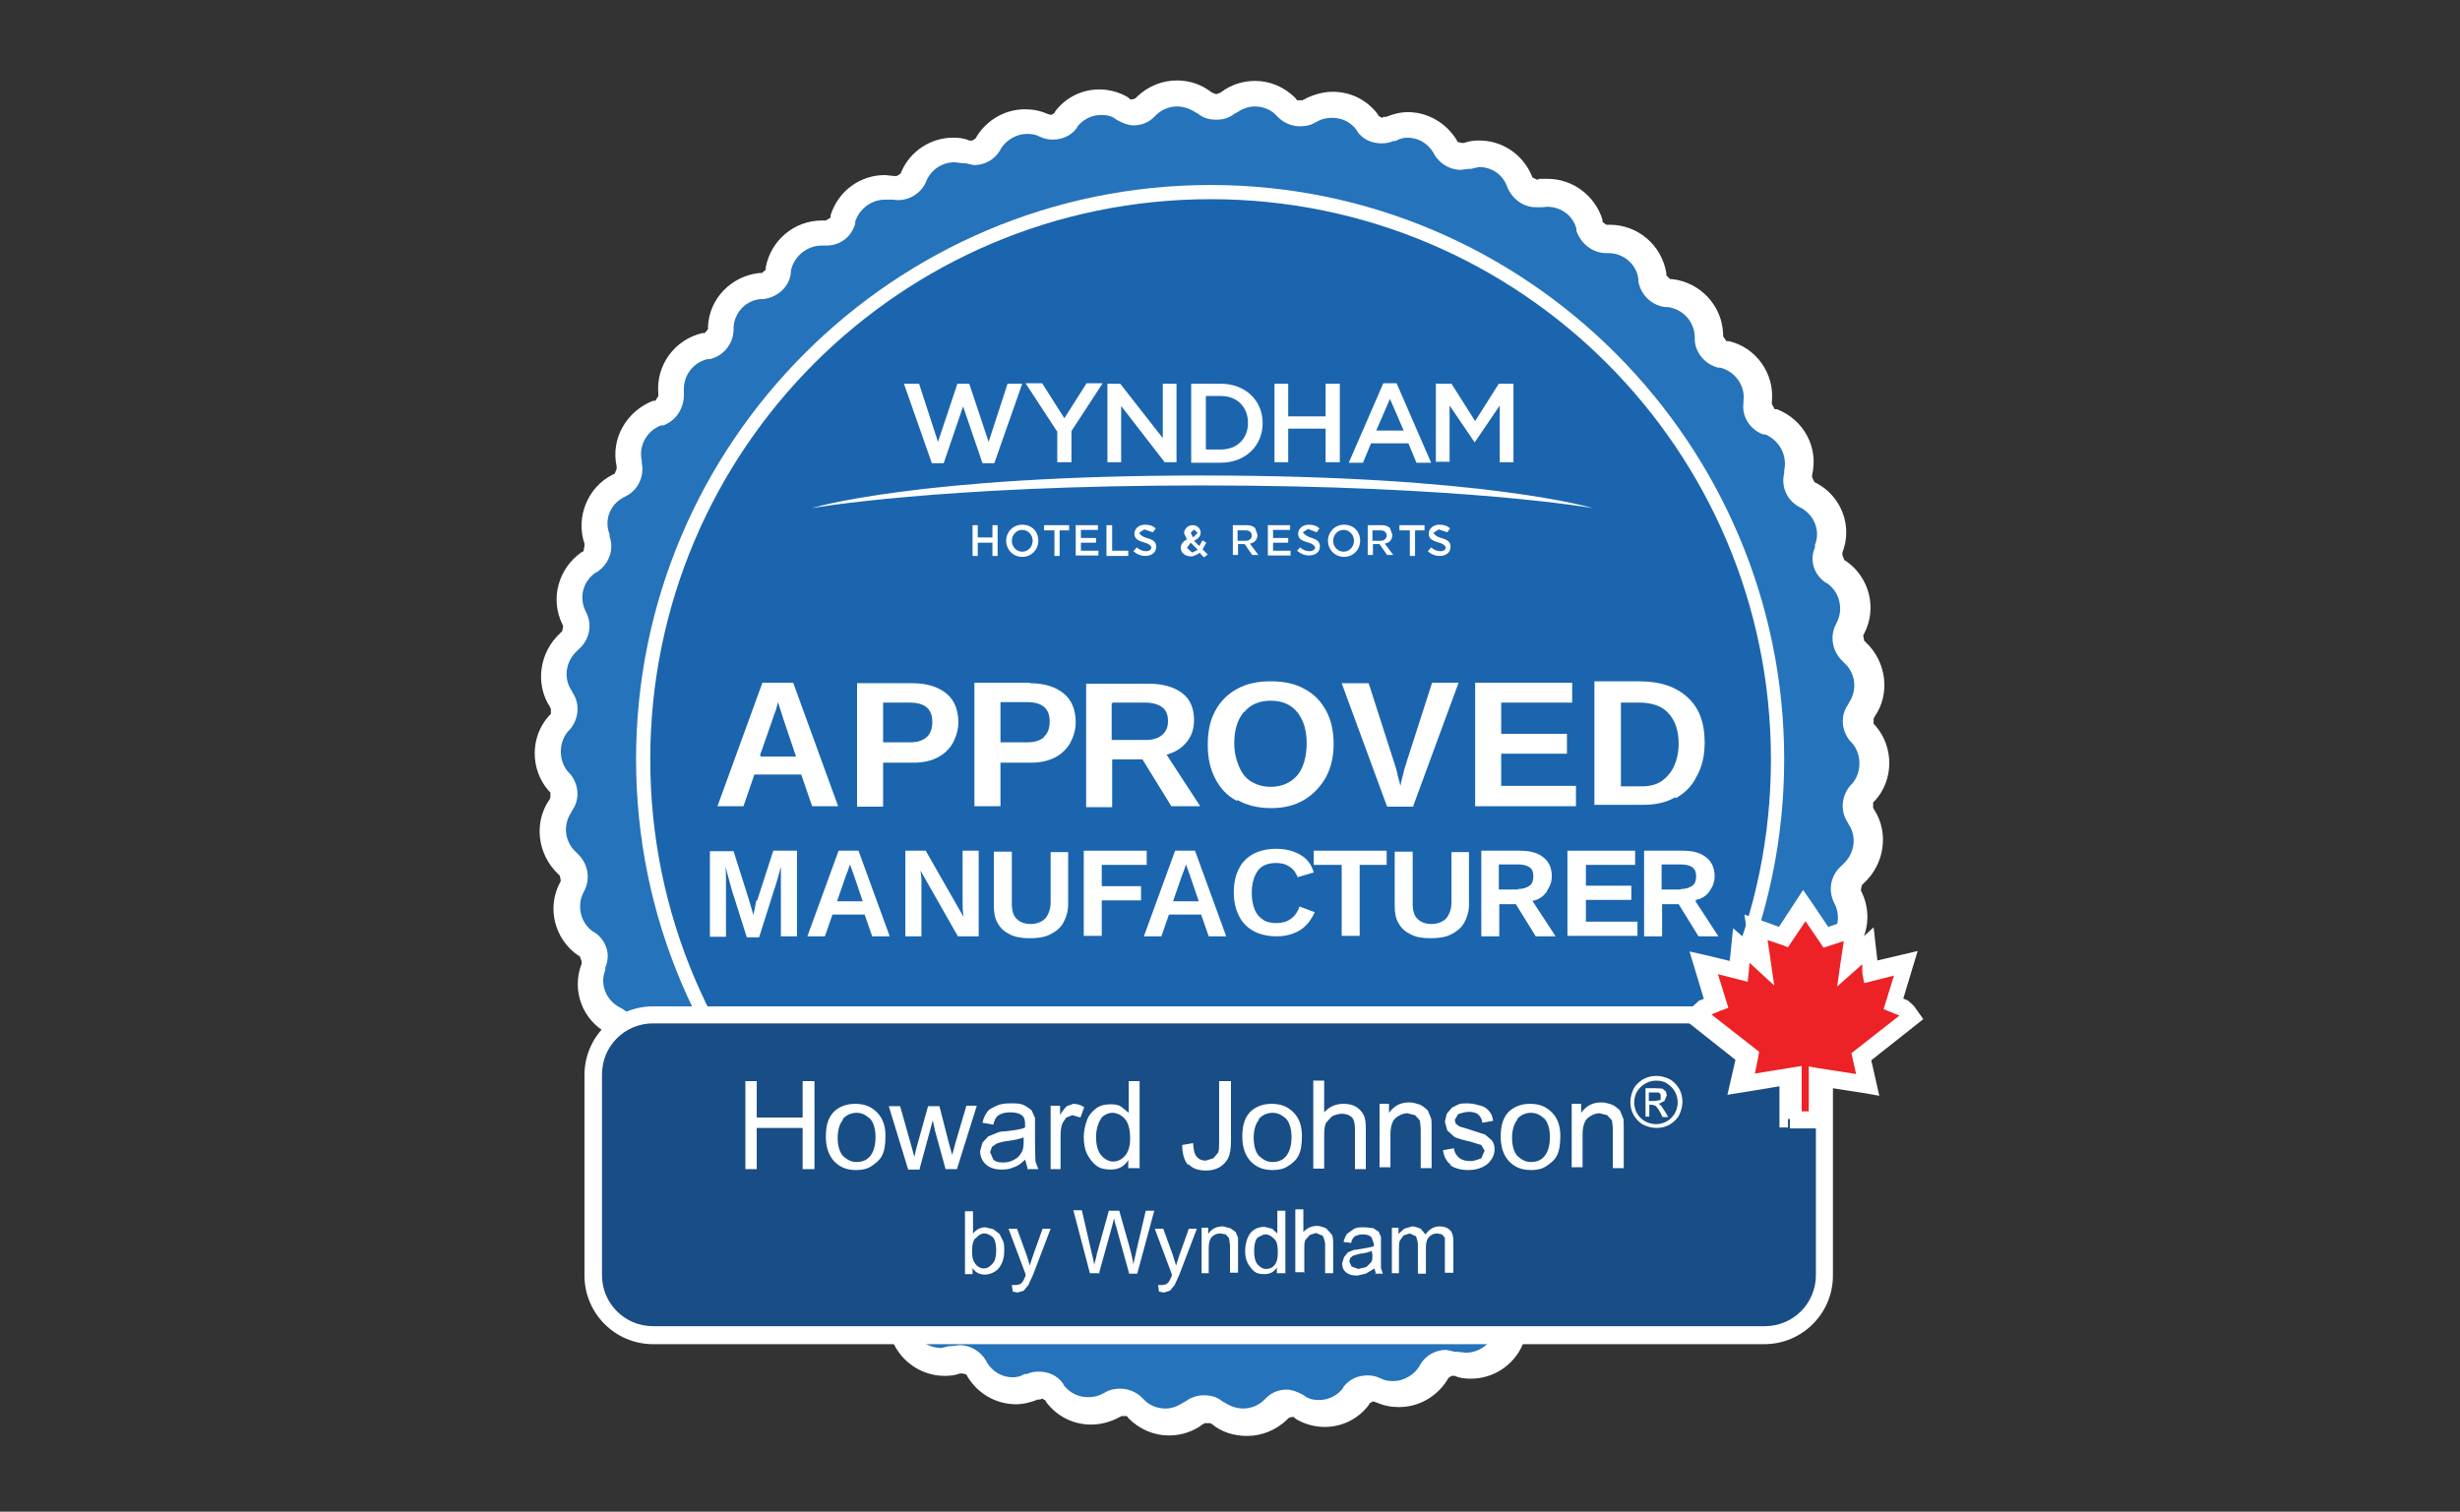 <svg xmlns="http://www.w3.org/2000/svg" id="Layer_2" data-name="Layer 2" viewBox="0 0 51.98 31.95"><rect x="0" y="0" width="51.98" height="31.95" fill="#333333" stroke="none"/><defs><style>      .cls-1 {        fill: #184d85;      }      .cls-2 {        fill: #2573ba;      }      .cls-3, .cls-4 {        fill: #fff;      }      .cls-4, .cls-5 {        fill-rule: evenodd;      }      .cls-6 {        fill: none;        opacity: 0;        stroke: #231f20;        stroke-miterlimit: 10;        stroke-width: .25px;      }      .cls-7 {        fill: #ec2227;      }      .cls-5 {        fill: #1b65ae;      }    </style></defs><g id="Layer_1-2" data-name="Layer 1"><rect class="cls-6" x=".12" y=".12" width="51.73" height="31.7"></rect><g id="Layer_1-2" data-name="Layer 1-2"><g><path class="cls-2" d="M26.29,29.9c-.2,0-.41-.07-.56-.19-.1-.08-.18-.11-.26-.11s-.16.02-.22.07c-.2.14-.4.22-.59.22-.25,0-.48-.1-.66-.28-.11-.11-.19-.14-.29-.14l-.18.05c-.18.11-.34.14-.5.14-.29,0-.55-.13-.73-.36-.1-.13-.2-.18-.32-.18l-.14.02c-.16.06-.28.08-.4.08-.32,0-.63-.18-.79-.46-.08-.16-.22-.22-.34-.22h-.1c-.12.05-.2.06-.29.06-.37,0-.71-.22-.85-.56-.07-.18-.2-.26-.36-.26h-.1l-.13.02c-.41,0-.77-.28-.89-.67-.06-.2-.2-.31-.36-.31h0c-.53,0-.91-.32-.98-.78-.04-.22-.17-.34-.34-.36-.5-.06-.85-.44-.86-.9,0-.22-.12-.35-.29-.4-.49-.12-.79-.54-.74-.99.02-.22-.07-.37-.23-.42-.47-.18-.72-.63-.62-1.08.05-.2-.02-.37-.18-.46-.44-.24-.63-.72-.48-1.15.07-.2.01-.37-.12-.47-.41-.29-.54-.79-.32-1.2.1-.19.06-.37-.06-.48-.37-.34-.43-.85-.18-1.23.12-.18.11-.36,0-.48-.32-.38-.32-.9-.02-1.25.14-.16.16-.34.06-.48-.28-.42-.2-.93.13-1.23.16-.14.19-.32.12-.47-.23-.46-.08-.96.29-1.21.18-.12.23-.29.18-.44-.17-.48.04-.96.44-1.16.19-.1.26-.26.24-.42-.11-.49.16-.95.59-1.1.2-.07.3-.23.29-.4-.04-.5.28-.92.72-1.02.2-.05.32-.19.34-.35.02-.5.38-.87.84-.92.22-.02.35-.14.37-.31.08-.49.47-.81.91-.81h.08c.18,0,.31-.11.36-.25.13-.43.49-.69.9-.69h.14l.11.02c.14,0,.28-.08.34-.22.17-.37.5-.59.86-.59.08,0,.18.01.26.04.08.02.11.02.14.02.13,0,.25-.07.31-.18.19-.31.49-.48.81-.48.13,0,.25.02.37.07.08.04.13.05.19.05.11,0,.22-.05.29-.14.2-.25.47-.38.75-.38.17,0,.32.05.47.13.1.06.16.07.23.07.1,0,.19-.04.25-.11.2-.2.43-.29.67-.29.2,0,.41.07.56.19.1.08.18.11.26.11s.16-.02.22-.07c.19-.14.38-.22.59-.22.25,0,.48.1.66.28.1.11.19.14.29.14l.18-.05c.18-.11.34-.14.5-.14.29,0,.55.13.73.36.1.13.2.18.32.18l.14-.02c.16-.06.28-.08.4-.08.32,0,.63.18.79.46.08.16.22.22.34.22h.1c.12-.05.2-.06.29-.06.37,0,.71.22.85.56.07.18.2.26.36.26l.1.28v-.28h.13c.41,0,.78.28.89.67.06.2.2.31.36.31h0c.53,0,.91.32.97.78.04.2.17.34.34.36.5.06.85.44.86.9,0,.22.12.36.29.4.49.12.79.54.74.99-.02.22.07.37.23.42.47.18.72.63.62,1.08-.05.2.02.37.18.46.44.24.63.72.48,1.15-.07.2-.01.37.12.47.41.29.54.79.32,1.2-.1.19-.06.37.06.48.37.34.43.85.18,1.23-.12.18-.11.36,0,.48.32.38.32.9.02,1.25-.14.16-.16.34-.06.48.28.42.2.93-.13,1.23-.16.14-.19.32-.12.47.23.46.08.96-.29,1.21-.18.12-.23.29-.18.44.17.48-.04.96-.44,1.16-.19.1-.26.26-.24.42.11.49-.16.95-.59,1.1-.2.07-.3.23-.29.4.04.5-.28.92-.72,1.02-.2.05-.32.19-.34.35-.02.5-.38.89-.84.92-.22.02-.35.14-.37.31-.08.49-.47.81-.91.81h-.08c-.18,0-.31.11-.36.25-.13.43-.49.69-.9.69h-.14l-.11-.02c-.14,0-.28.08-.34.22-.17.37-.5.59-.86.59-.08,0-.18-.01-.26-.04s-.11-.02-.14-.02c-.13,0-.25.07-.31.18-.19.31-.49.48-.81.48-.13,0-.25-.02-.37-.07-.08-.04-.14-.05-.19-.05-.11,0-.22.05-.29.14-.2.25-.47.38-.75.38-.17,0-.32-.05-.47-.13-.1-.06-.16-.07-.23-.07-.1,0-.19.04-.25.11-.2.2-.43.29-.67.29v-.02Z"></path><path class="cls-3" d="M24.87,2.25c.14,0,.28.05.4.13l.04.02c.12.1.25.13.4.13s.28-.05.38-.13l.04-.02c.12-.08.25-.13.38-.13.17,0,.34.06.46.19l.04.04c.12.12.29.19.46.19.11,0,.22-.02.32-.08l.04-.02c.1-.06.22-.08.32-.08.19,0,.38.08.51.25l.02.04c.12.17.31.25.51.25.08,0,.17-.01.25-.05h.05c.08-.05.17-.07.25-.07.23,0,.43.12.55.32l.02.04c.12.2.34.32.55.32l.17-.02h.05l.17-.04c.25,0,.49.14.59.4l.02.05c.11.24.34.4.59.4h.14s.1-.01.1-.01c.29,0,.54.18.62.46v.05c.1.28.35.47.63.47h.05c.31,0,.59.23.63.55v.05c.05.29.29.51.57.54h.05c.32.04.56.31.57.62v.05c0,.29.22.54.49.61h.05c.31.08.53.38.49.69v.05c-.04.29.13.56.41.67h.05c.3.13.47.44.4.77v.05c-.07.29.06.57.31.71l.04.02c.29.16.42.49.3.79v.05c-.12.28-.02.57.22.74l.04.02c.26.18.35.54.2.83l-.02.04c-.13.26-.07.57.14.77l.04.04c.24.22.28.57.1.84l-.02.04c-.17.24-.14.56.05.78l.04.04c.2.24.2.61,0,.85l-.04.04c-.19.22-.22.54-.06.78l.02.04c.18.26.13.62-.11.84l-.04.04c-.22.19-.29.5-.16.77l.02.04c.14.29.05.63-.22.81l-.04.02c-.24.17-.35.47-.25.74v.05c.12.3-.01.63-.3.78l-.04.02c-.26.13-.4.42-.34.71v.05c.07.31-.11.63-.41.74h-.05c-.28.11-.44.38-.43.67v.05c.02.32-.19.61-.5.68h-.05c-.29.07-.49.32-.5.61v.05c-.01.32-.26.59-.59.61h-.05c-.29.04-.53.25-.57.54v.05c-.06.31-.34.54-.65.54h-.1c-.29,0-.53.18-.61.46v.05c-.1.28-.35.46-.63.46h-.16s-.11-.01-.11-.01c-.25,0-.48.14-.59.37l-.02.05c-.11.24-.34.38-.59.38l-.18-.02h-.05l-.18-.04c-.22,0-.43.11-.55.31l-.02.04c-.12.19-.34.31-.55.31-.08,0-.18-.01-.25-.05l-.05-.02c-.08-.04-.17-.05-.25-.05-.19,0-.38.08-.5.24l-.02.04c-.13.16-.31.24-.5.24-.11,0-.23-.02-.32-.1l-.04-.02c-.11-.06-.22-.1-.32-.1-.17,0-.32.06-.44.18l-.04.04c-.12.12-.29.18-.44.18-.14,0-.28-.05-.4-.13l-.04-.02c-.12-.1-.25-.13-.4-.13-.13,0-.28.05-.38.13l-.04.02c-.12.08-.25.13-.38.13-.17,0-.34-.06-.46-.19l-.04-.04c-.12-.12-.29-.19-.46-.19-.11,0-.22.02-.32.08l-.04.02c-.1.06-.22.08-.32.08-.19,0-.38-.08-.51-.25l-.02-.04c-.12-.17-.31-.25-.51-.25-.08,0-.17.01-.25.05h-.05c-.08.05-.17.07-.25.07-.23,0-.43-.12-.55-.32l-.02-.04c-.12-.2-.34-.32-.55-.32l-.17.02h-.05l-.17.04c-.25,0-.49-.14-.59-.4l-.02-.05c-.11-.24-.34-.4-.59-.4h-.14s-.1.01-.1.01c-.29,0-.54-.18-.62-.46v-.05c-.1-.28-.35-.47-.63-.47h-.05c-.31,0-.59-.23-.63-.55v-.05c-.05-.29-.29-.51-.57-.54h-.05c-.32-.04-.56-.31-.57-.62v-.05c0-.29-.22-.54-.49-.61h-.05c-.31-.08-.53-.38-.49-.69v-.05c.04-.29-.13-.56-.41-.67h-.05c-.3-.13-.47-.44-.4-.77v-.05c.07-.29-.06-.57-.31-.71l-.04-.02c-.29-.16-.42-.49-.3-.79v-.05c.12-.28.02-.57-.22-.74l-.04-.02c-.26-.18-.35-.54-.2-.83l.02-.04c.13-.26.07-.57-.14-.77l-.04-.04c-.24-.22-.28-.57-.1-.84l.02-.04c.17-.24.14-.56-.05-.78l-.04-.04c-.2-.24-.2-.61,0-.85l.04-.04c.19-.22.22-.54.06-.78l-.02-.04c-.18-.26-.13-.62.11-.84l.04-.04c.22-.19.29-.5.16-.77l-.02-.04c-.14-.29-.05-.63.22-.81l.04-.02c.24-.17.35-.47.25-.74v-.05c-.12-.3.01-.63.3-.78l.04-.02c.26-.13.4-.42.34-.71v-.05c-.07-.31.11-.63.41-.74h.05c.28-.11.44-.38.43-.67v-.05c-.02-.32.19-.61.5-.68h.05c.29-.07.49-.32.5-.61v-.05c.01-.32.26-.59.59-.61h.05c.29-.04.53-.25.57-.54v-.05c.06-.31.34-.54.65-.54h.1c.29,0,.53-.18.61-.46v-.05c.1-.28.35-.46.63-.46h.16s.11.01.11.01c.25,0,.48-.14.59-.37l.02-.05c.11-.24.34-.38.59-.38l.18.02h.05l.18.04c.22,0,.43-.11.55-.31l.02-.04c.12-.19.34-.31.55-.31.08,0,.18.01.25.05l.05.02c.08.04.17.05.25.05.19,0,.38-.08.5-.24l.02-.04c.13-.16.31-.24.5-.24.11,0,.23.02.32.1l.04.02c.11.06.22.1.32.1.17,0,.32-.06.44-.18l.04-.04c.12-.12.29-.18.44-.18M24.87,1.7c-.31,0-.61.12-.84.34l-.04.04-.06.02h-.05l-.04-.04c-.18-.11-.4-.17-.61-.17-.37,0-.71.17-.93.46l-.02.04-.07.04-.07-.02c-.16-.07-.31-.1-.48-.1-.42,0-.8.22-1.02.57l-.02.04-.07.05h-.07c-.11-.05-.23-.06-.34-.06-.47,0-.9.28-1.09.71l-.02.05-.08.05h-.06l-.19-.02c-.53,0-.99.34-1.15.85v.05l-.1.06h-.08c-.59,0-1.08.42-1.19.99v.05l-.08.07h-.05c-.6.06-1.07.55-1.09,1.14v.05l-.07.08h-.05c-.59.14-.98.68-.93,1.28v.05l-.06.1h-.05c-.56.22-.9.8-.77,1.39v.05l-.04.1-.04.02c-.53.26-.79.9-.6,1.46v.05l-.02.11-.04.02c-.49.34-.67.98-.41,1.52l.02.04-.02.11-.04.04c-.44.4-.54,1.07-.22,1.56l.02.04v.11l-.04.04c-.4.44-.4,1.13-.01,1.58l.04.04v.11l-.02.04c-.34.49-.25,1.16.18,1.57l.04.04.02.11-.02.04c-.28.53-.11,1.19.38,1.53l.04.02.04.11v.05c-.22.56.02,1.2.55,1.47l.04.02.05.1v.05c-.14.59.18,1.17.74,1.39h.05l.06.11v.05c-.06.59.34,1.14.91,1.28h.05l.07.1v.05c.02.6.48,1.09,1.07,1.16h.05l.08.08v.05c.1.59.6,1.02,1.2,1.02h.07l.08.06v.05c.16.51.63.86,1.16.86h.17l.05-.02h0l.1.05.02.05c.19.44.62.73,1.1.73.11,0,.22-.01.32-.05h.06s.08.02.08.02l.02.04c.22.37.61.59,1.03.59.16,0,.31-.04.46-.1h.05l.04-.02.07.04.02.04c.23.3.57.47.95.47.2,0,.42-.06.6-.16l.04-.02h.11s.04.05.04.05c.23.23.53.36.85.36.26,0,.51-.08.72-.24l.04-.02h.11l.04.02c.2.17.47.25.74.25.31,0,.61-.12.84-.34l.04-.04.06-.02h.05l.04.04c.18.11.4.17.61.17.37,0,.71-.17.93-.46l.02-.04.07-.04.07.02c.16.07.31.1.48.1.42,0,.8-.22,1.02-.57l.02-.04.07-.05h.07c.11.05.23.06.34.06.47,0,.9-.28,1.09-.71l.02-.05.08-.05h.06l.19.02c.53,0,.99-.34,1.15-.85v-.05l.1-.06h.08c.59,0,1.08-.42,1.19-.99v-.05l.08-.07h.05c.6-.06,1.07-.55,1.09-1.14v-.05l.07-.08h.05c.59-.14.98-.68.93-1.28v-.05l.06-.1h.05c.56-.22.9-.8.77-1.39v-.05l.04-.1.04-.02c.53-.26.79-.9.6-1.46v-.05l.02-.11.04-.02c.49-.34.67-.98.41-1.52l-.02-.04.02-.11.04-.04c.44-.4.54-1.07.22-1.56l-.02-.04v-.11l.04-.04c.4-.44.4-1.13.01-1.58l-.04-.04v-.11l.02-.04c.34-.49.25-1.16-.18-1.57l-.04-.04-.02-.11.02-.04c.28-.53.11-1.19-.38-1.53l-.04-.02-.04-.11v-.05c.22-.56-.02-1.19-.55-1.47l-.04-.02-.05-.1v-.05c.14-.59-.18-1.17-.74-1.39h-.05l-.06-.11v-.05c.06-.6-.34-1.15-.91-1.28h-.05l-.07-.1v-.05c-.02-.6-.48-1.09-1.07-1.16h-.05l-.08-.08v-.05c-.1-.59-.6-1.02-1.2-1.02h-.07l-.08-.06v-.05c-.16-.51-.63-.86-1.16-.86h-.17l-.05.02h0l-.1-.05-.02-.05c-.19-.44-.62-.73-1.1-.73-.11,0-.22.01-.32.05h-.06s-.08-.02-.08-.02l-.02-.04c-.22-.36-.61-.59-1.03-.59-.16,0-.31.04-.46.1h-.05l-.04.02-.07-.04-.02-.04c-.23-.3-.57-.47-.95-.47-.2,0-.42.06-.6.16l-.04.02h-.11s-.04-.05-.04-.05c-.23-.23-.53-.36-.85-.36-.26,0-.51.08-.72.24l-.04.02-.06.02-.06-.02-.04-.02c-.22-.17-.47-.25-.74-.25h.01Z"></path><path class="cls-5" d="M25.58,28.04c-6.61,0-11.99-5.38-11.99-11.99s5.38-12,11.99-12,11.99,5.38,11.99,11.99-5.38,11.99-11.99,11.99h0Z"></path><path class="cls-3" d="M25.58,4.21c6.54,0,11.84,5.3,11.84,11.84s-5.3,11.84-11.84,11.84-11.84-5.3-11.84-11.84,5.3-11.84,11.84-11.84M25.58,3.91c-6.69,0-12.14,5.45-12.14,12.14s5.45,12.13,12.13,12.13,12.13-5.45,12.13-12.13-5.44-12.14-12.12-12.14Z"></path><path class="cls-4" d="M17.15,10.74s2.24-.69,8.24-.69,8.27.69,8.27.69c0,0-2.73-.48-8.27-.48s-8.24.48-8.24.48M20.97,11.1h.11v.65h-.11v-.28h-.31v.28h-.11v-.65h.11v.26h.31v-.26ZM21.26,11.43h0c0-.18.14-.34.34-.34s.34.14.34.34h0c0,.18-.14.34-.34.34s-.34-.16-.34-.34M21.82,11.43h0c0-.13-.1-.23-.22-.23s-.22.1-.22.23h0c0,.13.1.23.22.23s.22-.1.22-.23M22.26,11.21h-.2v-.11h.53v.11h-.2v.54h-.11v-.54h-.01ZM22.72,11.1h.48v.1h-.36v.17h.32v.1h-.32v.17h.37v.1h-.48v-.65.02ZM23.39,11.1h.11v.54h.34v.11h-.46v-.65h.01ZM23.95,11.65l.07-.08c.06.05.12.08.2.08.07,0,.11-.04.11-.08h0s-.02-.07-.14-.1c-.13-.04-.22-.07-.22-.19h0c0-.11.1-.19.22-.19.1,0,.17.02.23.08l-.06.08-.18-.06-.11.07h0s.02.07.16.11.2.08.2.19h0c0,.12-.1.19-.23.19-.1,0-.19-.04-.26-.11M25.36,11.68s-.12.08-.19.08c-.12,0-.22-.07-.22-.18h0c0-.08.05-.14.13-.18l-.06-.13h0c0-.08.07-.17.18-.17.1,0,.17.07.17.16h0c0,.08-.06.13-.14.17l.11.11.07-.12.08.05-.08.14.11.11-.08.06-.08-.08h.01ZM25.3,11.61l-.14-.14-.08.11h0l.11.1.12-.06M25.3,11.26h0l-.07-.07-.07.07h0l.05.1.1-.1M26.05,11.1h.29c.08,0,.14.02.18.06l.05.14h0c0,.11-.06.17-.16.19l.18.24h-.13l-.16-.23h-.14v.23h-.11v-.65h0ZM26.32,11.43c.08,0,.13-.05.13-.11h0c0-.07-.05-.11-.13-.11h-.17v.22h.17ZM26.78,11.1h.48v.1h-.36v.17h.32v.1h-.32v.17h.37v.1h-.48v-.65.02ZM27.4,11.65l.07-.08c.06.05.12.08.2.08.07,0,.12-.04.12-.08h0s-.02-.07-.14-.1c-.13-.04-.22-.07-.22-.19h0c0-.11.1-.19.22-.19.1,0,.17.02.23.08l-.06.08-.18-.07-.11.07h0s.04.07.16.11c.13.04.2.08.2.19h0c0,.12-.1.19-.23.19-.1,0-.19-.04-.26-.11M28.06,11.43h0c0-.18.14-.34.34-.34s.34.14.34.34h0c0,.18-.14.34-.34.34s-.34-.16-.34-.34M28.61,11.43h0c0-.13-.1-.23-.22-.23s-.22.1-.22.23h0c0,.13.1.23.22.23s.22-.1.22-.23M28.9,11.1h.29c.08,0,.14.02.18.06l.05.14h0c0,.11-.06.17-.16.19l.18.24h-.13l-.16-.23h-.14v.23h-.11v-.65h0ZM29.17,11.43c.08,0,.13-.05.13-.11h0c0-.07-.05-.11-.13-.11h-.17v.22h.17ZM29.77,11.21h-.2v-.11h.53v.11h-.2v.54h-.11v-.54h-.01ZM30.17,11.65l.07-.08c.06.05.12.08.2.08.07,0,.11-.04.11-.08h0s-.02-.07-.14-.1c-.13-.04-.22-.07-.22-.19h0c0-.11.1-.19.22-.19.1,0,.17.02.23.08l-.06.08-.18-.06-.11.07h0s.02.07.16.11.2.08.2.19h0c0,.12-.1.19-.23.19-.1,0-.19-.04-.26-.11M19.11,8.11h.31l.4,1.23.41-1.23h.25l.41,1.23.4-1.23h.31l-.59,1.68h-.25l-.41-1.2-.41,1.2h-.25l-.59-1.68h.01ZM22.33,9.11l-.66-1.01h.35l.47.74.47-.74h.34l-.66,1.01v.66h-.3v-.66ZM23.39,8.11h.28l.9,1.15v-1.15h.29v1.66h-.25l-.92-1.19v1.19h-.29v-1.66ZM25.17,8.11h.62c.53,0,.89.36.89.83h0c0,.48-.36.84-.89.84h-.62v-1.66ZM25.8,9.5c.35,0,.57-.24.57-.56h0c0-.34-.23-.57-.57-.57h-.32v1.13h.32ZM26.93,8.11h.29v.69h.79v-.69h.3v1.66h-.3v-.71h-.79v.71h-.29v-1.66ZM29.23,8.1h.28l.73,1.68h-.31l-.17-.41h-.79l-.17.41h-.3s.73-1.68.73-1.68ZM29.66,9.1l-.29-.67-.29.67h.57ZM30.36,8.11h.31l.5.79.5-.79h.31v1.66h-.29v-1.2l-.53.78h0l-.53-.78v1.19h-.29v-1.66h0Z"></path><path class="cls-3" d="M17.71,17.04l-.95-2.61h-.65l-.95,2.61h.55l.23-.67h.99l.23.67h.54ZM16.06,15.96l.28-.8s.02-.07.05-.14c.02-.07.04-.13.05-.18l.05.16.05.16.28.83h-.75.01Z"></path><path class="cls-3" d="M18.66,16.12h.65c.19,0,.37-.04.5-.11.14-.07.25-.18.32-.3.07-.13.12-.28.12-.44,0-.26-.08-.47-.25-.61s-.41-.22-.72-.22h-1.17v2.61h.55v-.92h0ZM18.66,14.85h.56c.32,0,.48.13.48.41,0,.14-.04.25-.12.32-.08.07-.19.11-.35.11h-.57v-.85h0Z"></path><path class="cls-3" d="M21.76,14.43h-1.17v2.61h.55v-.92h.65c.19,0,.37-.04.5-.11.14-.07.25-.18.32-.3.07-.13.12-.28.12-.44,0-.26-.08-.47-.25-.61s-.41-.22-.72-.22h0ZM22.06,15.58c-.08.07-.19.11-.35.11h-.57v-.85h.56c.32,0,.48.13.48.41,0,.14-.04.25-.12.32h0Z"></path><path class="cls-3" d="M23.51,16.05h.63l.61.99h.61l-.71-1.09c.18-.05.31-.13.42-.26.11-.13.16-.29.16-.47,0-.25-.08-.44-.25-.57s-.41-.2-.72-.2h-1.31v2.61h.55v-.99h0ZM23.51,14.85h.69c.16,0,.28.04.36.1.08.06.12.16.12.29s-.04.22-.12.29c-.08.07-.19.11-.35.11h-.72v-.77h.01Z"></path><path class="cls-3" d="M26.15,16.91c.19.11.43.17.71.17s.5-.06.69-.17.35-.28.46-.47c.11-.2.17-.44.17-.71s-.05-.51-.16-.71c-.11-.2-.25-.35-.46-.46-.19-.11-.43-.16-.71-.16s-.51.05-.71.16-.35.26-.46.46c-.11.2-.16.44-.16.72s.05.51.16.72.25.36.46.47v-.02ZM26.29,15.05c.13-.16.32-.24.56-.24s.43.08.56.24c.13.16.2.38.2.66s-.07.53-.2.68-.32.24-.56.24c-.16,0-.29-.04-.41-.11s-.2-.18-.26-.32c-.06-.14-.1-.3-.1-.49,0-.29.07-.5.2-.66Z"></path><path class="cls-3" d="M29.86,17.04l.96-2.61h-.56l-.54,1.68s-.02.08-.05.16c-.01.07-.05.18-.08.34-.02-.11-.06-.2-.07-.29-.02-.08-.05-.16-.06-.2l-.54-1.68h-.57l.96,2.61h.56Z"></path><polygon class="cls-3" points="33.3 16.61 31.72 16.61 31.72 15.93 33.11 15.93 33.11 15.51 31.72 15.51 31.72 14.85 33.22 14.85 33.22 14.43 31.17 14.43 31.17 17.04 33.3 17.04 33.3 16.61"></polygon><path class="cls-3" d="M35.41,16.87c.19-.11.34-.25.44-.46.11-.19.17-.43.17-.72,0-.42-.12-.73-.36-.95-.24-.22-.57-.34-1.02-.34h-.95v2.61h1.05c.25,0,.47-.05.66-.16ZM34.25,16.61v-1.76h.38c.28,0,.48.07.62.22s.22.36.22.65c0,.18-.04.35-.1.48s-.16.24-.26.31-.25.11-.41.11h-.47.01Z"></path><path class="cls-3" d="M15.98,19.04l-.02.1-.02.1-.02.1-.05-.17-.05-.17-.32-1.01h-.5v1.81h.34v-1.23c0-.06,0-.14-.01-.25l.13.48.32,1.01h.26l.32-1.01s.04-.11.06-.19.05-.18.08-.29v1.47h.34v-1.81h-.5l-.34,1.05h-.01Z"></path><path class="cls-3" d="M17.72,17.98l-.66,1.81h.37l.16-.46h.68l.16.46h.37l-.66-1.81h-.44.02ZM17.69,19.04l.19-.55.04-.1.04-.12.04.11.04.11.19.56h-.53Z"></path><path class="cls-3" d="M20.34,19.03c0,.11,0,.23.02.35l-.8-1.4h-.43v1.81h.34v-1.21s-.01-.12-.02-.18l.79,1.39h.44v-1.81h-.34v1.04h0Z"></path><path class="cls-3" d="M22.2,19.07c0,.14-.04.25-.11.34-.07.07-.18.12-.31.12s-.23-.04-.3-.11-.1-.18-.1-.32v-1.1h-.38v1.13c0,.16.02.28.08.38.06.11.14.18.26.24s.25.08.42.08.31-.02.43-.08c.12-.06.22-.14.28-.25.06-.11.1-.24.1-.38v-1.11h-.37v1.09h0Z"></path><polygon class="cls-3" points="23.28 18.28 24.23 18.28 24.23 17.98 22.9 17.98 22.9 19.78 23.28 19.78 23.28 19.03 24.11 19.03 24.11 18.73 23.28 18.73 23.28 18.28"></polygon><path class="cls-3" d="M24.83,17.98l-.66,1.81h.37l.16-.46h.68l.16.46h.37l-.66-1.81h-.44.02ZM24.79,19.04l.19-.55.04-.1.04-.12.04.11.04.11.19.56h-.53Z"></path><path class="cls-3" d="M26.98,19.51c-.12,0-.22-.02-.29-.07-.08-.05-.14-.12-.18-.22s-.06-.22-.06-.35c0-.2.05-.36.13-.47s.22-.16.38-.16c.11,0,.2.02.29.08.08.05.13.12.17.22l.34-.1c-.05-.17-.14-.29-.28-.37-.13-.08-.31-.13-.51-.13-.19,0-.36.04-.49.11s-.24.18-.3.31c-.07.13-.11.3-.11.5s.04.36.11.5.18.25.31.32c.13.07.3.11.49.11s.36-.05.49-.13.24-.22.31-.38l-.32-.12c-.08.23-.25.35-.48.35h0Z"></path><polygon class="cls-3" points="27.76 18.28 28.35 18.28 28.35 19.78 28.73 19.78 28.73 18.28 29.3 18.28 29.3 17.98 27.76 17.98 27.76 18.28"></polygon><path class="cls-3" d="M30.67,19.07c0,.14-.04.25-.11.34-.07.07-.18.12-.31.12s-.23-.04-.3-.11-.1-.18-.1-.32v-1.1h-.38v1.13c0,.16.02.28.08.38.06.11.14.18.26.24s.25.08.42.08.31-.02.43-.08c.12-.06.22-.14.28-.25s.1-.24.1-.38v-1.11h-.37v1.09h0Z"></path><polygon class="cls-3" points="33.51 19.02 34.47 19.02 34.47 18.72 33.51 18.72 33.51 18.28 34.55 18.28 34.55 17.98 33.12 17.98 33.12 19.78 34.6 19.78 34.6 19.48 33.51 19.48 33.51 19.02"></polygon><path class="cls-3" d="M35.83,19.02c.12-.02.22-.08.29-.18s.11-.2.11-.32c0-.17-.06-.31-.18-.4-.12-.1-.29-.14-.5-.14h-.81v1.81h.38v-.68h.35l.42.68h.42l-.49-.75h.02ZM35.52,18.8h-.41v-.53h.4c.11,0,.19.02.25.06.06.05.08.11.08.19s-.02.16-.08.2-.13.07-.24.07Z"></path><path class="cls-3" d="M32.68,18.84c.07-.1.11-.2.11-.32,0-.17-.06-.31-.18-.4-.12-.1-.29-.14-.5-.14h-.81v1.81h.38v-.68h.35l.42.68h.42l-.49-.75c.12-.02.22-.08.29-.18h.02ZM32.08,18.8h-.41v-.53h.4c.11,0,.19.02.25.06s.08.11.08.19-.02.16-.08.2-.13.07-.24.07Z"></path><rect class="cls-1" x="12.53" y="21.45" width="26.02" height="6.77" rx="1.06" ry="1.06"></rect><path class="cls-3" d="M37.29,21.63c.6,0,1.08.48,1.08,1.08v4.24c0,.6-.48,1.08-1.08,1.08H13.8c-.6,0-1.08-.48-1.08-1.08v-4.24c0-.6.48-1.08,1.08-1.08h23.48M37.29,21.27H13.8c-.8,0-1.45.65-1.45,1.45v4.24c0,.8.65,1.45,1.45,1.45h23.48c.8,0,1.45-.65,1.45-1.45v-4.24c0-.8-.65-1.45-1.45-1.45h.01Z"></path><path class="cls-3" d="M33.44,24.71v-.73c0-.17.04-.29.11-.35.07-.06.16-.1.25-.1l.16.04.1.11s.02.12.02.2v.81h.23v-.83c0-.11,0-.18-.01-.22l-.07-.17s-.08-.08-.16-.12c-.07-.02-.14-.05-.23-.05-.19,0-.32.07-.43.22v-.19h-.2v1.34h.23v.02ZM32.06,23.65c.07-.08.17-.13.29-.13s.2.05.29.13c.07.08.11.22.11.38,0,.18-.04.31-.11.4s-.17.13-.29.13-.2-.05-.29-.13c-.07-.08-.11-.22-.11-.38s.04-.3.11-.38h0ZM31.89,24.55c.12.12.26.18.46.18.12,0,.23-.02.32-.08s.18-.13.23-.23.07-.24.07-.41c0-.22-.06-.38-.18-.5s-.26-.18-.46-.18c-.17,0-.31.05-.42.14-.14.12-.2.3-.2.55,0,.23.06.4.18.53ZM30.63,24.62c.1.07.23.11.4.11.11,0,.2-.02.29-.06.08-.04.14-.08.19-.16.05-.07.07-.14.07-.22s-.02-.14-.06-.19l-.14-.12c-.06-.02-.18-.06-.34-.11-.11-.04-.18-.05-.2-.06l-.08-.06-.02-.08.07-.12s.12-.05.23-.05c.08,0,.16.02.2.06s.08.1.08.17l.23-.04c-.01-.08-.04-.16-.08-.2-.04-.05-.1-.1-.18-.12s-.17-.05-.28-.05c-.07,0-.13,0-.19.02l-.14.07-.11.13-.04.17.05.18.14.13c.06.04.18.07.35.11.12.04.2.06.23.07l.07.12-.07.16s-.13.06-.23.06-.18-.02-.24-.07c-.06-.05-.1-.12-.11-.2l-.23.04c.02.14.08.25.18.32h-.04ZM29.38,24.71v-.73c0-.17.04-.29.11-.35.07-.06.16-.1.25-.1l.16.04.1.11s.02.12.02.2v.81h.23v-.83c0-.11,0-.18-.01-.22l-.07-.17s-.08-.08-.16-.12c-.07-.02-.14-.05-.23-.05-.19,0-.32.07-.43.22v-.19h-.2v1.34h.23v.02ZM27.98,24.71v-.73c0-.11.01-.19.04-.25l.13-.14s.12-.05.19-.05c.1,0,.16.02.22.07.05.05.07.13.07.25v.85h.23v-.85c0-.13-.01-.23-.05-.3s-.08-.12-.16-.17c-.07-.04-.16-.06-.26-.06-.17,0-.3.06-.41.18v-.67h-.23v1.86h.23ZM26.6,23.65c.07-.08.17-.13.29-.13s.2.05.29.13c.07.08.11.22.11.38,0,.18-.04.31-.11.4s-.17.13-.29.13-.2-.05-.29-.13c-.07-.08-.11-.22-.11-.38s.04-.3.11-.38h0ZM26.43,24.55c.12.12.26.18.46.18.12,0,.23-.02.32-.08.1-.06.18-.13.23-.23s.07-.24.07-.41c0-.22-.06-.38-.18-.5s-.26-.18-.46-.18c-.17,0-.31.05-.42.14-.14.12-.2.3-.2.55,0,.23.06.4.18.53ZM25.11,24.6c.08.1.22.14.37.14.11,0,.2-.02.29-.07.08-.05.14-.11.18-.19s.06-.2.06-.36v-1.27h-.25v1.28c0,.11,0,.18-.02.23l-.1.12-.16.05c-.08,0-.14-.02-.19-.08-.05-.05-.07-.14-.08-.29l-.23.04c0,.18.04.32.12.42h.01ZM23.26,23.64c.07-.08.16-.12.25-.12s.19.05.26.13.11.22.11.41c0,.17-.04.29-.11.37s-.16.12-.25.12-.18-.05-.25-.13-.11-.22-.11-.38.04-.31.11-.4h-.01ZM24.08,24.71v-1.86h-.23v.67l-.16-.13c-.06-.04-.13-.05-.22-.05-.11,0-.22.02-.3.08s-.16.14-.2.25-.07.23-.07.36.02.26.07.36.12.19.2.25.19.08.3.08c.17,0,.29-.07.37-.2v.17h.23ZM22.41,24.71v-.71c0-.1.01-.18.04-.26l.08-.12.13-.05.17.05.08-.22c-.08-.05-.16-.07-.23-.07l-.14.05s-.1.1-.14.19v-.2h-.2v1.34h.23-.01ZM21.63,24.12c0,.1-.01.18-.04.23-.04.07-.08.12-.16.16-.07.04-.14.06-.24.06s-.16-.02-.2-.06l-.07-.16.04-.11.1-.07s.11-.04.2-.05c.17-.02.29-.05.37-.08v.08ZM21.7,24.71h.24l-.06-.16s-.01-.19-.01-.41v-.51l-.07-.16s-.08-.07-.16-.11-.17-.04-.28-.04-.22.01-.3.05-.16.07-.2.13-.08.13-.1.23l.23.04c.02-.1.06-.17.11-.2s.13-.06.24-.06c.12,0,.2.02.26.07.05.04.06.11.06.19v.06c-.08.04-.23.06-.41.08-.1,0-.16.02-.2.04l-.17.07-.12.13-.05.18c0,.11.04.2.12.28.08.07.19.11.34.11.08,0,.17-.01.25-.05.08-.02.16-.08.24-.16l.05.17v.02ZM19.43,24.71l.28-1.03.05.23.22.8h.24l.42-1.34h-.22l-.23.78-.07.26-.07-.25-.2-.78h-.24l-.22.79c-.05.17-.06.26-.07.28l-.08-.29-.22-.78h-.24l.41,1.34h.25ZM17.81,23.65c.07-.08.17-.13.29-.13s.2.05.29.13c.07.08.11.22.11.38,0,.18-.04.31-.11.4s-.17.13-.29.13-.2-.05-.29-.13c-.07-.08-.11-.22-.11-.38s.04-.3.11-.38h0ZM17.63,24.55c.12.12.26.18.46.18.12,0,.23-.02.32-.08s.18-.13.23-.23.07-.24.07-.41c0-.22-.06-.38-.18-.5s-.26-.18-.46-.18c-.17,0-.31.05-.42.14-.14.12-.2.3-.2.55,0,.23.06.4.18.53ZM15.99,24.71v-.87h.97v.87h.25v-1.86h-.25v.77h-.97v-.77h-.24v1.86h.24Z"></path><path class="cls-3" d="M34.85,23.09h.2l.04.04v.12s-.13.02-.13.02h-.12v-.18h.01ZM34.85,23.6v-.25h.06l.07.02s.06.06.1.14l.05.1h.12l-.07-.12-.08-.12-.05-.04.12-.06.05-.12-.02-.08-.07-.06s-.08-.01-.16-.01h-.2v.6s.1,0,.1,0ZM35.22,22.9c.07.04.13.1.17.17.04.07.06.16.06.23s-.02.16-.06.23c-.04.07-.1.13-.17.17-.07.04-.16.06-.23.06s-.16-.02-.23-.06c-.07-.04-.13-.1-.17-.17-.04-.07-.06-.16-.06-.23s.02-.16.06-.23c.05-.07.1-.13.18-.17.07-.04.14-.06.23-.06s.16.02.23.06h-.01ZM34.72,22.81c-.08.05-.16.12-.2.2s-.07.18-.07.28.02.19.07.28c.05.08.12.16.2.2s.18.07.28.07.19-.02.28-.07c.08-.05.16-.12.2-.2s.07-.18.07-.28-.02-.19-.07-.28c-.05-.08-.12-.16-.2-.2s-.18-.07-.28-.07-.18.02-.28.07Z"></path><path class="cls-3" d="M29.56,26.92v-.5c0-.08,0-.16.02-.2l.08-.11.13-.04.13.06s.04.1.04.17v.62h.17v-.56c0-.1.02-.17.07-.22s.1-.07.17-.07l.1.02.06.07v.74h.18v-.66c0-.11-.02-.19-.07-.24s-.12-.08-.22-.08c-.12,0-.22.06-.3.17l-.1-.12s-.11-.05-.18-.05l-.17.05-.12.11v-.13h-.14v.96h.17-.02ZM29,26.5c0,.07,0,.13-.02.17l-.11.11-.17.04-.14-.05-.05-.11.02-.07.06-.05s.07-.02.14-.04c.12-.01.2-.04.26-.06v.06ZM29.05,26.92h.17l-.04-.12v-.66l-.05-.11-.11-.07s-.12-.02-.2-.02-.16,0-.22.04l-.14.1s-.06.1-.07.17l.16.02c.01-.07.05-.12.08-.14s.1-.04.17-.04c.08,0,.14.02.18.06l.05.14v.05c-.06.02-.16.04-.29.06l-.14.02-.12.05-.08.1-.04.13c0,.08.02.14.08.19.06.05.13.07.24.07l.18-.04.18-.11.04.12h-.02ZM27.56,26.92v-.53c0-.07,0-.13.02-.18l.1-.11.13-.04.14.06s.05.1.05.18v.61h.17v-.61c0-.1,0-.17-.04-.22l-.11-.12s-.12-.05-.19-.05c-.12,0-.22.05-.29.13v-.48h-.17v1.33h.18ZM26.56,26.17s.11-.08.18-.08.13.04.19.1.07.16.07.29c0,.12-.02.2-.07.26s-.11.08-.18.08-.13-.04-.18-.1-.07-.16-.07-.28.02-.22.07-.28h-.01ZM27.16,26.92v-1.33h-.17v.48l-.11-.1-.16-.04c-.08,0-.16.02-.22.06-.06.04-.11.1-.14.18s-.05.17-.05.26.01.18.05.26c.04.07.08.13.14.18s.13.06.22.06c.12,0,.2-.05.26-.14v.12h.17ZM25.54,26.92v-.53c0-.12.02-.2.07-.25.05-.05.11-.07.18-.07l.11.02.07.08.02.14v.59h.17v-.74l-.05-.12-.11-.08-.16-.04c-.13,0-.24.05-.31.16v-.13h-.14v.96h.17-.02ZM24.59,27.32l.13-.04.1-.12.1-.22.37-.97h-.17l-.2.56c-.02.07-.05.14-.07.22-.02-.08-.05-.16-.07-.23l-.2-.55h-.18l.36.96v.04l-.06.12-.05.05-.08.02h-.1l.02.14.11.02h0ZM23.22,26.92l.28-1.01.04-.16s.01.07.04.16l.28,1.01h.17l.36-1.33h-.18l-.2.85c-.02.11-.05.2-.06.29-.02-.14-.06-.3-.11-.47l-.19-.67h-.22l-.25.9s-.02.11-.06.24c-.01-.1-.04-.18-.06-.28l-.2-.87h-.18l.35,1.33h.22ZM21.5,27.32l.13-.04.1-.12.1-.22.37-.97h-.17l-.2.56c-.02.07-.05.14-.07.22-.02-.08-.05-.16-.07-.23l-.2-.55h-.18l.36.96v.04l-.06.12-.05.05-.08.02h-.1l.02.14.11.02h0ZM20.62,26.17c.05-.06.11-.1.18-.1s.13.04.18.08c.05.06.07.16.07.28s-.02.22-.08.28c-.05.06-.11.1-.18.1-.08,0-.16-.05-.2-.13-.04-.05-.05-.13-.05-.25s.02-.2.07-.26h.01ZM20.55,26.8c.06.1.16.14.26.14s.22-.05.29-.13c.08-.1.12-.22.12-.38,0-.07,0-.13-.02-.19l-.08-.16-.13-.1-.17-.04c-.11,0-.19.05-.26.13v-.47h-.17v1.33h.16v-.14Z"></path><path class="cls-7" d="M37.89,23.66v-.91l-1.05.17.13-.6-1.05-.83.1-.13s.07-.06.19-.11l.1-.04-.25-.85.74.18.05-.55.42.37-.12-.75.59.2.44-.66.46.66.59-.2-.12.75.42-.37.05.55.74-.18-.25.85.1.04c.13.05.17.06.19.11l.1.13-1.05.83.13.6-1.05-.17v.91h-.59.02Z"></path><path class="cls-3" d="M37.89,23.66h.18v-1.13l-.99.16.07-.34.02-.12-1.15-.9-.12.14.14.11.1-.13h0s.05-.02.12-.05l.1-.04.16-.06-.22-.71.43.11.2.05.04-.4.14.13.38.35-.14-.96.3.1.13.05.37-.55.3.44.08.12.43-.14-.07.46-.07.5.53-.47v.18l.04.22.63-.16-.17.55-.05.16.25.1.12.05h0s-.01-.01-.01-.01h0s-.01.01-.01.01h0l.1.13.14-.11-.12-.14-1.15.9.1.44-.78-.12-.22-.04v.95h-.4v.18h.18-.18v.18h.77v-.87l.84.13.28.05-.17-.75,1.1-.87-.2-.28-.12-.11-.16-.07-.1-.04-.07.17.18.05.35-1.16-.85.2-.04-.34-.04-.36-.31.28.04-.24.05-.3-.74.25-.37-.55-.16-.23-.51.78-.44-.16-.29-.1.08.55-.04-.02-.28-.24-.07.69-.54-.13-.31-.07.35,1.16.18-.05-.07-.17-.1.04-.16.06-.12.11-.1.13-.11.14,1.1.87-.11.48-.06.26,1.1-.18v.87h.18v-.18h.08Z"></path></g></g></g></svg>